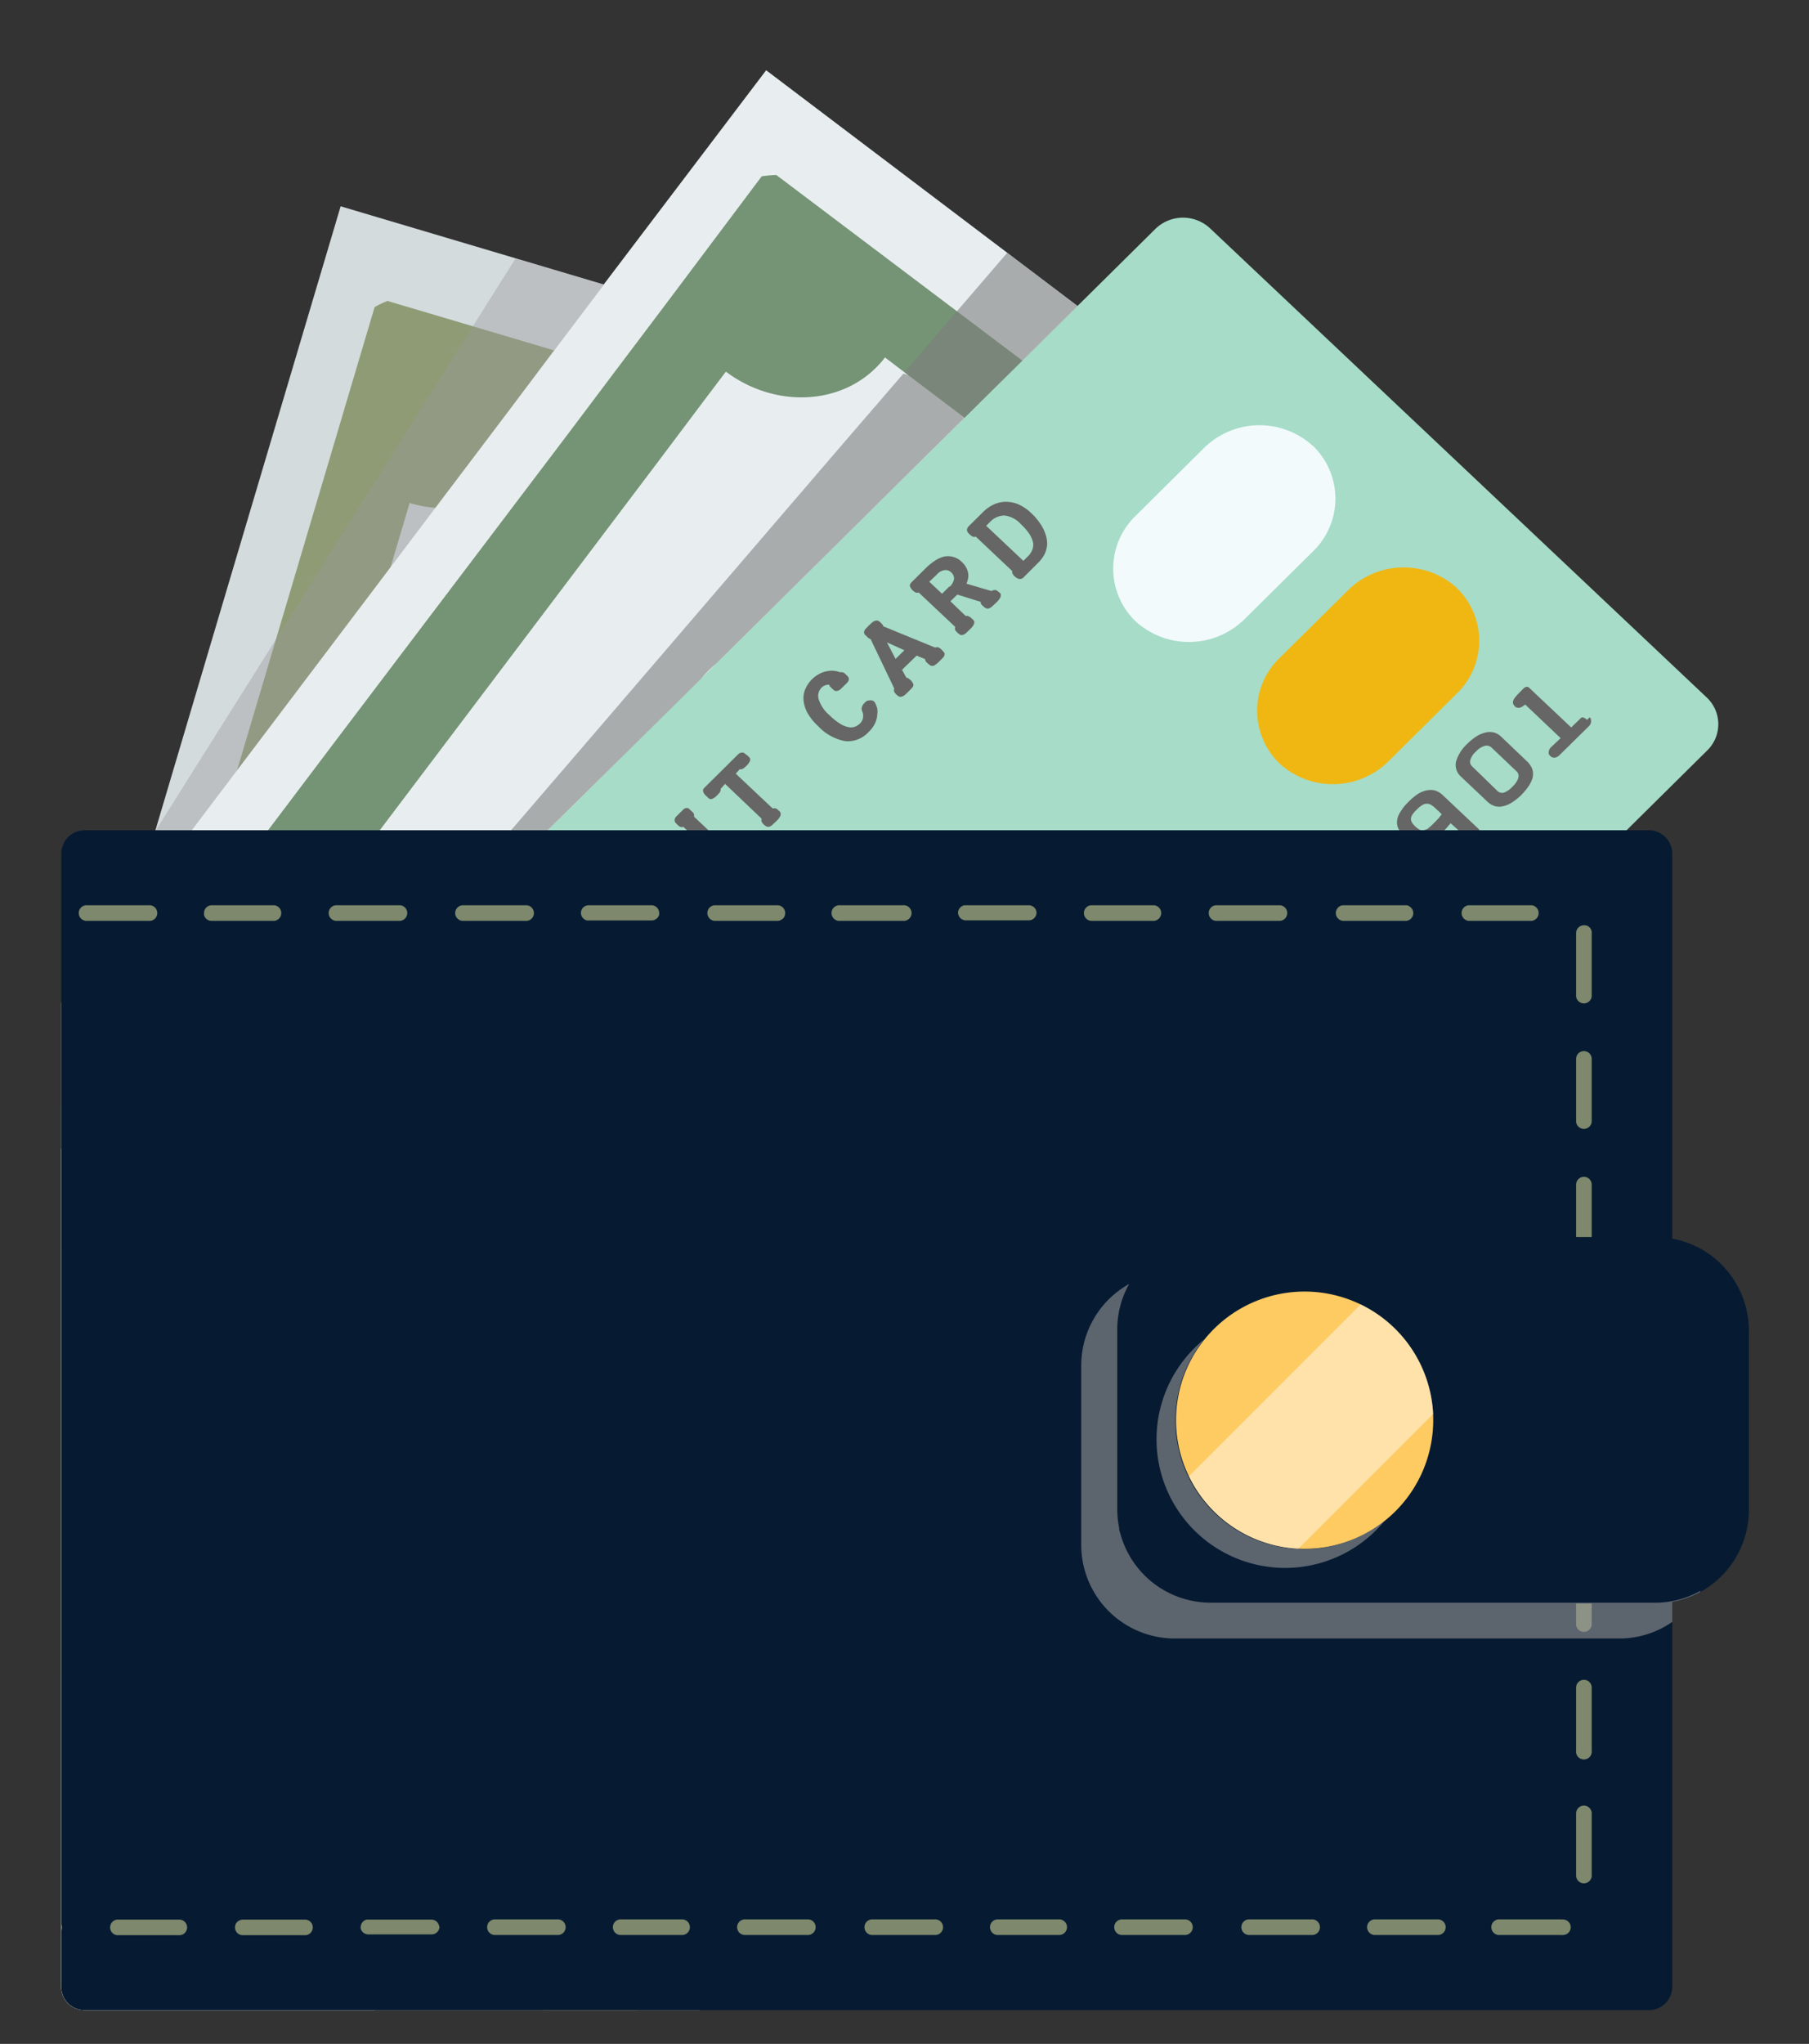 <svg xmlns="http://www.w3.org/2000/svg" viewBox="0 0 247 279"><rect x="0" y="0" width="247" height="279" fill="#333333" stroke="none"/><defs><style>.cls-1{isolation:isolate;}.cls-2{fill:#d3dbdd;}.cls-3{fill:#608c74;}.cls-4{fill:#8f9b75;}.cls-5{fill:#e8eef0;}.cls-6{fill:#759375;}.cls-7{fill:#a6dcc8;}.cls-8{opacity:0.47;}.cls-9{fill:#209bbb;}.cls-10{fill:#666;}.cls-11{fill:#f2fafc;}.cls-12{fill:#f0b713;}.cls-13,.cls-18{fill:#999;}.cls-13{opacity:0.4;}.cls-13,.cls-14,.cls-18{mix-blend-mode:multiply;}.cls-14{fill:#7d7d7d;}.cls-14,.cls-18{opacity:0.58;}.cls-15{fill:#061b32;}.cls-16{opacity:0.48;}.cls-17{fill:#ffffab;}.cls-19{fill:#feca62;}.cls-20{fill:#fff;opacity:0.46;}</style></defs><title>wallet-icon</title><g class="cls-1"><g id="Layer_1" data-name="Layer 1"><path class="cls-2" d="M158.75,61.51l-.55,1.82L156.53,69l-1.65,5.57-2.08,7-9.43,31.78-2.47,8.34-.1.33-.48,1.57-.5,1.69-.12.44-6.76,22.77-1.09,3.65L131,155l-.55,1.87h0l-4.38,14.72-1.8,6.06-.25.86-.57,1.91-.58,2-1.1,3.67-1.87,6.31-1.17,3.95-4.19,14.13-19,63.91h-84a3.19,3.19,0,0,1-3.19-3.19V156.86l.6-2,2.42-8.19,6.23-21,.5-1.68.13-.45,3-10.24,8.78-29.6,16.5-55.54L82.48,38.85,91,41.39,119.85,50,124,51.2l10.45,3.1,19.4,5.76Z"/><path class="cls-3" d="M37.45,264.51a15.28,15.28,0,1,1,19.28-10.22A15.41,15.41,0,0,1,37.45,264.51Z"/><path class="cls-3" d="M77.72,128.86A15.28,15.28,0,1,1,97,118.65,15.41,15.41,0,0,1,77.72,128.86Z"/><path class="cls-4" d="M146.45,68.84l-20.53-6.09-29.31-8.7L84.19,50.37l-8.5-2.53L52.91,41.08a13,13,0,0,0-1.76.84L32.37,105.15l-2.43,8.18-4.3,14.49-9.83,33.12L8.37,186v42.62l1.33-4.48,6.83-23,20.13-67.77,6-20,3.88-13.09,6.74-22.69,2.65-8.93a17.44,17.44,0,0,0,3.59.67c7.3.62,14.08-3.45,16.06-10.1l1.63.48,12.42,3.69,27.48,8.16h0l.54.16a14.38,14.38,0,0,0,3.79,14.1,17.17,17.17,0,0,0,6.94,4.34l.6.19-6.84,23-1.44,4.88-1.09,3.67-.51,1.69-.63,2.13-4.59,15.44-1,3.53-7,23.65-1.26,4.23-1.1,3.68-5.5,18.55L96,201.33,89.25,224l-15,50.39H86.91l3-10.23.63-2.13,17.2-57.93.92-3.13h0l1.32-4.44,2.19-7.41.07-.2.82-2.73v0l1.2-4.06,1.1-3.69,1.34-4.54,7.48-25.2,1.08-3.61,1.24-4.21,4.58-15.43.54-1.81.15-.5,1.05-3.57,1.84-6.19,12.73-42.88A10.58,10.58,0,0,0,146.45,68.84Z"/><path class="cls-3" d="M94.77,178.76a30.53,30.53,0,0,0-.67-4.6c0-.22-.1-.43-.15-.64a27.15,27.15,0,0,0-.81-2.8h0a33.35,33.35,0,0,0-2.48-5.6h0a32.54,32.54,0,0,0-9.82-10.78,27.29,27.29,0,0,0-2.58-1.62,31.9,31.9,0,0,0-6.77-2.87,33.16,33.16,0,0,0-4-.92l-.6-.09a29.78,29.78,0,0,0-4.08-.33.74.74,0,0,0-.21,0,31.24,31.24,0,0,0-9,1.15,23.84,23.84,0,0,0-2.64.84,30.76,30.76,0,0,0-4.19,1.87,32.42,32.42,0,0,0-13.17,13,32.65,32.65,0,1,0,59.82,25.26.5.5,0,0,0,0-.13,31.46,31.46,0,0,0,1.31-7.64A28.76,28.76,0,0,0,94.77,178.76ZM71.59,195.23a11.67,11.67,0,0,1-5.52.09l1-4.38.62-2.61a7.16,7.16,0,0,0,5.19-.9,4.52,4.52,0,0,0,1.86-2.7,5.06,5.06,0,0,0-.6-4.3A3.65,3.65,0,0,0,72,179c-1.5-.44-3.21,0-5.22,1.4-1.41,1.14-3.54,2.84-6.43,5.1a24.37,24.37,0,0,1-5.77,3.59,2.55,2.55,0,0,1-.35.14,8.86,8.86,0,0,1-5.48.13,8.35,8.35,0,0,1-6.08-6.57,9.83,9.83,0,0,1-.2-1.34,12.06,12.06,0,0,1,.12-3.15l-3.68-1.1L40.48,172l3.65,1a14.19,14.19,0,0,1,2.28-3.67,9.1,9.1,0,0,1,3.82-2.64,8.55,8.55,0,0,1,4.59-.38l-1.13,7.2a5.69,5.69,0,0,0-3.91.68,4.44,4.44,0,0,0-1.69,2.63,3.76,3.76,0,0,0,.38,3.39,4.28,4.28,0,0,0,2.38,1.62c1.65.49,3.56,0,5.8-1.35A24.6,24.6,0,0,0,59.86,178c1.57-1.4,2.63-2.3,3.17-2.7a21.73,21.73,0,0,1,2.42-1.62,14.55,14.55,0,0,1,2.76-1.35,16.63,16.63,0,0,1,2-.63,8.79,8.79,0,0,1,3-.18,3.45,3.45,0,0,1,.67.15,9,9,0,0,1,2.61,1.13,8.83,8.83,0,0,1,3,3.33,8.36,8.36,0,0,1,.77,2.05h0a12.53,12.53,0,0,1,.28,3.66c0,.59-.14,1.24-.25,1.94l3.64,1-.18.6-1.37,4.67-3.77-1.13a12,12,0,0,1-2.52,3.6A10.21,10.21,0,0,1,71.59,195.23Z"/><path class="cls-5" d="M198,80.19l-19.79,26.17-5.27,7-13.63,18-2.29,3-14.58,19.28-2.28,3-15.84,20.95-.64.85-2.33,3.08L119.48,184l-.45.61-3,3.92,0,0-.09.11-1.23,1.62L110,196.52l-4.28,5.66L89.25,224,59.93,262.8l-1,1.36h0l-7.73,10.23H11.56a3.19,3.19,0,0,1-3.19-3.19V136.89l1.88-2.49.05-.05,6.54-8.65L18.12,124l.33-.45L24.92,115l1.27-1.68,6.18-8.18,20.86-27.6,6.24-8.26L69.65,55.82l6-8,6.79-9L104.61,9.59l42.52,32.18,22.05,16.66,13.17,10L195,78Z"/><path class="cls-3" d="M98.43,114.8A15.28,15.28,0,1,1,120.06,112,15.41,15.41,0,0,1,98.43,114.8Z"/><path class="cls-6" d="M183.86,82.73l-1.15-.86L177,77.54,160.47,65l-2.27-1.71-4.33-3.27-14.3-10.81L106,23.89a15.18,15.18,0,0,0-2,.18L91,41.39l-6.79,9-7,9.3L46.49,100.24,36.6,113.33l-7.74,10.24-1,1.32-2.22,2.93L11.39,146.67l-3,4v20.11l7.44-9.84,20.85-27.58,15.15-20,37.77-50,7-9.31,2.51-3.32c6.67,5,15.62,4.59,20.73-.78a11.19,11.19,0,0,0,1-1.16L124,51.2l7.7,5.82,21.36,16.13,1.8,1.38,1,.73a13.49,13.49,0,0,0-2.68,7.08,16.49,16.49,0,0,0,6.75,14.35l-12.58,16.64L141,121.71l-.22.29-1.2,1.57-1,1.29-.64.84-11.44,15.13-2.73,3.62-2.35,3.1-15.69,20.77-2.64,3.49-2.3,3-6,8-4,5.28-18.14,24L52.47,238.84,34.94,262l-.81,1.06-.81,1.07-4.63,6.13c-6.5-4.91-15.16-4.64-20.32.37v.54a3.19,3.19,0,0,0,3.19,3.19H40.74L49,263.52l.29-.39.82-1.07,7-9.26h0L96,201.33l3.7-4.89,11.94-15.81,2.3-3,2.83-3.75L131,155l1.81-2.39.76-1v0l1.53-2L150,129.83l1.16-1.53,1.13-1.5.83-1.1,1.62-2.13,7.73-10.24,9.73-12.86v0l12-15.85A13.74,13.74,0,0,0,183.86,82.73Z"/><path class="cls-3" d="M71.48,149.83a33.16,33.16,0,0,0-4-.92l-.6-.09c-.58.82-1.14,1.66-1.68,2.51l0,0s0,0,0,0l-.49.79c-.17.28-.34.54-.49.81s-.32.53-.47.81-.3.55-.45.82l-.22.4.14-.05.44-.16.85-.33c1.93-.74,3.23-1.21,3.88-1.39h0a20.33,20.33,0,0,1,5.88-1c.79,0,1.47,0,2.1.11a10.56,10.56,0,0,1,1.88.46A31.9,31.9,0,0,0,71.48,149.83Zm-18.55,2.48c0,.11,0,.22.08.34A4.19,4.19,0,0,0,54.66,155a4.72,4.72,0,0,0,2.07.88Zm18.55-2.48a33.16,33.16,0,0,0-4-.92l-.6-.09c-.58.82-1.14,1.66-1.68,2.51l0,0s0,0,0,0l-.49.79c-.17.28-.34.54-.49.81s-.32.53-.47.81-.3.55-.45.82l-.22.4.14-.05.44-.16.85-.33c1.93-.74,3.23-1.21,3.88-1.39h0a20.33,20.33,0,0,1,5.88-1c.79,0,1.47,0,2.1.11a10.56,10.56,0,0,1,1.88.46A31.9,31.9,0,0,0,71.48,149.83Zm-18.55,2.48c0,.11,0,.22.08.34A4.19,4.19,0,0,0,54.66,155a4.72,4.72,0,0,0,2.07.88Zm18.55-2.48a33.16,33.16,0,0,0-4-.92l-.6-.09c-.58.82-1.14,1.66-1.68,2.51l0,0s0,0,0,0l-.49.79c-.17.28-.34.54-.49.81s-.32.53-.47.81-.3.55-.45.82l-.22.4.14-.05.44-.16.85-.33c1.93-.74,3.23-1.21,3.88-1.39h0a20.33,20.33,0,0,1,5.88-1c.79,0,1.47,0,2.1.11a10.56,10.56,0,0,1,1.88.46A31.9,31.9,0,0,0,71.48,149.83Zm-18.55,2.48c0,.11,0,.22.08.34A4.19,4.19,0,0,0,54.66,155a4.72,4.72,0,0,0,2.07.88Zm40.64-10.77A32.12,32.12,0,0,0,91,137.89a32.91,32.91,0,0,0-5.52-5.41,2.17,2.17,0,0,0-.3-.23,3.25,3.25,0,0,0-.42-.31.12.12,0,0,0,0-.05,32.62,32.62,0,0,0-3.38-2.15,5.21,5.21,0,0,0-.52-.28,0,0,0,0,0,0,0,32,32,0,0,0-4.07-1.82,32.65,32.65,0,0,0-3.85-1.14h0a32.35,32.35,0,0,0-9.18-.79c-.54,0-1,.07-1.58.13h0a32.68,32.68,0,0,0-19.65,55.64,32.88,32.88,0,0,0,12.11,7.64,32.78,32.78,0,0,0,29.2-3.71c.8-.55,1.58-1.12,2.34-1.74A32.86,32.86,0,0,0,91.59,178a32.1,32.1,0,0,0,2.51-3.85c.43-.76.81-1.52,1.16-2.3.17-.36.33-.72.48-1.09.33-.81.63-1.62.89-2.44A32.7,32.7,0,0,0,93.57,141.54ZM81.35,173.76l-3.14-2.37a11.06,11.06,0,0,1-1.68,1.38,9.61,9.61,0,0,1-1.16.72c-.26.15-.52.26-.78.38a10.12,10.12,0,0,1-5.2.93,11,11,0,0,1-3.94-1.15,14.39,14.39,0,0,1-1.26-.71l4-6a6,6,0,0,0,.56.29,6.73,6.73,0,0,0,4.61.7,4.6,4.6,0,0,0,2.69-1.88,5,5,0,0,0,1-4h0a1.85,1.85,0,0,0,0-.23,3.75,3.75,0,0,0-1.52-2.06,5.37,5.37,0,0,0-4.13-.77c-.4.06-.81.13-1.25.24-1.64.54-4.07,1.34-7.32,2.37l-.5.16a23.58,23.58,0,0,1-7,1.34,8.85,8.85,0,0,1-5.17-1.81A8.32,8.32,0,0,1,46.7,153c0-.22.07-.45.11-.67a12.1,12.1,0,0,1,1.39-3.57l-3.07-2.32,1.15-1.53,2.14-2.83,3,2.28a14.27,14.27,0,0,1,3.43-2.64,9.06,9.06,0,0,1,4.5-1.13,8.29,8.29,0,0,1,3.14.62,7,7,0,0,1,1.29.63l-1,1.87-2.52,4.48a5.6,5.6,0,0,0-3.9-.72,4.27,4.27,0,0,0-2.52,1.86,1.32,1.32,0,0,0-.19.29,3.68,3.68,0,0,0-.71,2.66h0c0,.11,0,.22.08.34A4.19,4.19,0,0,0,54.66,155a4.72,4.72,0,0,0,2.07.88,6.18,6.18,0,0,0,1.59.13,2.72,2.72,0,0,0,.49,0,12.68,12.68,0,0,0,1.75-.22,19.13,19.13,0,0,0,2.48-.73l.14-.05.44-.16.85-.33c1.93-.74,3.23-1.21,3.88-1.39h0a20.33,20.33,0,0,1,5.88-1c.79,0,1.47,0,2.1.11a10.56,10.56,0,0,1,1.88.46,5.4,5.4,0,0,1,1.61.81,6.83,6.83,0,0,1,1,.81,8.54,8.54,0,0,1,2.71,5.36,7.4,7.4,0,0,1,.06,1.63,11.63,11.63,0,0,1-.94,3.77c0,.11-.09.21-.13.32-.25.53-.57,1.11-.92,1.72l3,2.26ZM52.93,152.31c0,.11,0,.22.08.34A4.19,4.19,0,0,0,54.66,155a4.72,4.72,0,0,0,2.07.88Zm18.55-2.48a33.16,33.16,0,0,0-4-.92l-.6-.09c-.58.82-1.14,1.66-1.68,2.51l0,0s0,0,0,0l-.49.79c-.17.28-.34.54-.49.81s-.32.53-.47.81-.3.55-.45.82l-.22.4.14-.05.44-.16.85-.33c1.93-.74,3.23-1.21,3.88-1.39h0a20.33,20.33,0,0,1,5.88-1c.79,0,1.47,0,2.1.11a10.56,10.56,0,0,1,1.88.46A31.9,31.9,0,0,0,71.48,149.83Zm-18.55,2.48c0,.11,0,.22.08.34A4.19,4.19,0,0,0,54.66,155a4.72,4.72,0,0,0,2.07.88Zm18.55-2.48a33.16,33.16,0,0,0-4-.92l-.6-.09c-.58.82-1.14,1.66-1.68,2.51l0,0s0,0,0,0l-.49.79c-.17.28-.34.54-.49.81s-.32.53-.47.81-.3.55-.45.82l-.22.4.14-.05.44-.16.85-.33c1.93-.74,3.23-1.21,3.88-1.39h0a20.33,20.33,0,0,1,5.88-1c.79,0,1.47,0,2.1.11a10.56,10.56,0,0,1,1.88.46A31.9,31.9,0,0,0,71.48,149.83Zm-18.55,2.48c0,.11,0,.22.08.34A4.19,4.19,0,0,0,54.66,155a4.72,4.72,0,0,0,2.07.88Zm18.55-2.48a33.16,33.16,0,0,0-4-.92l-.6-.09c-.58.82-1.14,1.66-1.68,2.51l0,0s0,0,0,0l-.49.79c-.17.28-.34.54-.49.81s-.32.53-.47.81-.3.55-.45.82l-.22.4.14-.05.44-.16.85-.33c1.93-.74,3.23-1.21,3.88-1.39h0a20.33,20.33,0,0,1,5.88-1c.79,0,1.47,0,2.1.11a10.56,10.56,0,0,1,1.88.46A31.9,31.9,0,0,0,71.48,149.83Zm-18.55,2.48c0,.11,0,.22.08.34A4.19,4.19,0,0,0,54.66,155a4.72,4.72,0,0,0,2.07.88Zm18.55-2.48a33.16,33.16,0,0,0-4-.92l-.6-.09c-.58.82-1.14,1.66-1.68,2.51l0,0s0,0,0,0l-.49.79c-.17.28-.34.54-.49.81s-.32.53-.47.81-.3.55-.45.82l-.22.4.14-.05.44-.16.85-.33c1.93-.74,3.23-1.21,3.88-1.39h0a20.33,20.33,0,0,1,5.88-1c.79,0,1.47,0,2.1.11a10.56,10.56,0,0,1,1.88.46A31.9,31.9,0,0,0,71.48,149.83Z"/><path class="cls-7" d="M165.17,31.12l67.91,64.13a5,5,0,0,1,0,7.21l-110,108.84a5.4,5.4,0,0,1-7.47.17l-67.9-64.13a5,5,0,0,1,0-7.2l110-108.85A5.41,5.41,0,0,1,165.17,31.12Z"/><g class="cls-8"><path class="cls-9" d="M167.48,138.84l-.08-.08c-.73-.8-1.49-1.59-2.28-2.34a61.56,61.56,0,0,0-5.86-5,60.24,60.24,0,0,0-6.94-4.57c-.48-.28-1-.55-1.44-.8-.19-.11-.38-.2-.57-.3-.77-.4-1.54-.8-2.32-1.16a63.56,63.56,0,0,0-7-2.83l-.12,0a63.81,63.81,0,0,0-8-2.15,64.9,64.9,0,0,0-12.21-1.31,67.41,67.41,0,0,0-15.76,1.58l-1.72.4a68.23,68.23,0,0,0-8.06,2.48l-.24.09q-2.47.94-4.88,2.09l-.07,0c-.55.26-1.11.53-1.65.81q-2.39,1.22-4.65,2.61c-.33.19-.65.39-1,.6l-.93.6-.36.23-1.14.78q-1.78,1.24-3.5,2.61h0a64.19,64.19,0,0,0-5,4.36,67.8,67.8,0,0,0-6.07,6.72c-.43.56-.87,1.14-1.28,1.71-.63.83-1.22,1.7-1.79,2.56s-1.18,1.83-1.74,2.76c-.14.25-.28.49-.41.74q-1.17,2-2.14,4c-.15.32-.3.63-.44.95l.54.51h0l2.34,2.2c.39-.89.8-1.78,1.25-2.64.31-.68.66-1.34,1-2l.22-.4c.15-.27.28-.55.45-.82s.32-.54.47-.81.32-.53.49-.81l.49-.79s0,0,0,0l0,0c.54-.85,1.1-1.69,1.68-2.51l.67-.93c.36-.48.72-1,1.09-1.44.1-.11.18-.23.28-.35l.75-.93c.24-.31.5-.61.76-.92.47-.55,1-1.1,1.46-1.63s1-1.13,1.6-1.67c.29-.31.6-.63.91-.92.49-.49,1-1,1.5-1.43s1.26-1.13,1.92-1.66a1.57,1.57,0,0,1,.24-.21c.54-.44,1.07-.88,1.61-1.29,1-.78,2-1.52,3.07-2.24.64-.45,1.31-.89,2-1.31,1.1-.7,2.23-1.37,3.38-2a61,61,0,0,1,6.26-3,.18.18,0,0,0,.12,0c.6-.26,1.22-.49,1.85-.73.38-.15.77-.3,1.17-.44.25-.1.52-.19.78-.28,1.29-.43,2.62-.84,3.93-1.2,0,0,0,0,0,0,.6-.17,1.18-.32,1.76-.46.28-.07.56-.14.85-.19s.75-.18,1.13-.25a63.72,63.72,0,0,1,13.56-1.44,62.67,62.67,0,0,1,12.25,1.21c.73.15,1.46.3,2.18.48,1.57.36,3.11.8,4.63,1.29.4.13.8.25,1.19.4s.7.23,1,.37a59.76,59.76,0,0,1,6.45,2.75c.56.27,1.11.56,1.67.86l1.05.59.56.32a57.1,57.1,0,0,1,6.38,4.26,59.34,59.34,0,0,1,5.45,4.69c.38.38.78.77,1.14,1.16a57.11,57.11,0,0,1,12.22,18.88l2.94-2.92A60.87,60.87,0,0,0,167.48,138.84Z"/><path class="cls-9" d="M106.6,125.58c-.16-.67-.33-1.34-.53-2l-.06-.25c-.18-.63-.38-1.28-.59-1.93l-.52-1.6v0l-1.72.42a68.23,68.23,0,0,0-8.06,2.48l-.24.09q-2.47.94-4.88,2.09l-.07,0c-.55.26-1.11.53-1.65.81q-2.39,1.22-4.65,2.61c-.33.19-.65.39-1,.6l-.93.6-.36.23-1.14.78q-1.78,1.24-3.5,2.61h0a64.19,64.19,0,0,0-5,4.36,67.8,67.8,0,0,0-6.07,6.72c-.43.56-.87,1.14-1.28,1.71-.63.83-1.22,1.7-1.79,2.56s-1.18,1.83-1.74,2.76c-.14.25-.28.49-.41.74q-1.17,2-2.14,4c-.15.32-.3.63-.44.95l.54.51h0l2.34,2.2c.39-.89.8-1.78,1.25-2.64.31-.68.66-1.34,1-2l.22-.4c.15-.27.28-.55.45-.82s.32-.54.47-.81.32-.53.49-.81l.49-.79v0l0,0,0,0c.54-.85,1.1-1.69,1.68-2.51l.67-.93c.36-.48.72-1,1.09-1.44.1-.11.18-.23.28-.35l.75-.93.77-.9c.47-.55,1-1.1,1.46-1.64s1.09-1.16,1.65-1.71c.29-.3.59-.59.88-.86.5-.5,1-1,1.51-1.43s1.28-1.14,1.94-1.67,1.24-1,1.86-1.5c1-.77,2-1.5,3-2.2.66-.46,1.34-.9,2-1.32,1-.68,2.13-1.32,3.22-1.93l.06,0a1.1,1.1,0,0,1,.26-.14s.06-.05.08-.05l.48-.27c.7-.37,1.4-.72,2.1-1.06,0,0,0,0,.06,0,1.08-.55,2.21-1.07,3.33-1.55a.18.18,0,0,0,.12,0c.6-.26,1.22-.49,1.85-.73.38-.15.77-.3,1.17-.44.25-.1.52-.19.78-.28,1.29-.43,2.62-.84,3.93-1.2,0,0,0,0,0,0,.14.49.28,1,.4,1.48a57,57,0,0,1,1.78,13.36c0,1.22,0,2.46-.08,3.68A59.14,59.14,0,0,1,97,168.54c-.29.55-.6,1.08-.92,1.63-.13.2-.24.4-.37.6s-.42.67-.63,1c-.37.59-.75,1.17-1.16,1.75a59.76,59.76,0,0,1-8.26,9.72l.45.42,2.3,2.17a64.08,64.08,0,0,0,6.33-7.07,62.41,62.41,0,0,0,3.65-5.21c.34-.54.67-1.07,1-1.62s.64-1.07.94-1.61a63.35,63.35,0,0,0,7.81-26.82c.09-1.24.12-2.48.1-3.73A59.18,59.18,0,0,0,106.6,125.58Z"/><path class="cls-9" d="M159.42,166.74c-1.14.63-2.26,1.31-3.36,2a67.06,67.06,0,0,0-20.46,20.51c-.33.53-.66,1.06-1,1.6s-.64,1.08-.94,1.64A62.7,62.7,0,0,0,128,206.41l0,0,6-5.91a59.49,59.49,0,0,1,3-6.19c.3-.56.62-1.1.94-1.64s.65-1.07,1-1.59a62.86,62.86,0,0,1,16.44-17.34c1.12-.81,2.27-1.58,3.44-2.31s2.19-1.32,3.31-1.95l.54-.28c1.88-1,3.8-1.9,5.77-2.72l6.05-6A67.59,67.59,0,0,0,159.42,166.74Z"/><polygon class="cls-9" points="151.58 128.51 150.59 130.15 138.14 151.21 136.23 154.45 120.44 181.12 118.54 184.34 107.18 203.53 104.38 200.89 115.23 182.57 117.15 179.33 132.94 152.66 134.86 149.43 147.3 128.39 148.28 126.73 151.58 128.51"/><polygon class="cls-9" points="138.9 191.03 141.91 192.64 139.11 195.41 136.98 194.26 133.68 192.49 118.54 184.34 115.23 182.57 98.43 173.55 95.11 171.78 63.32 154.68 63.26 154.65 61.55 153.74 63.49 150.51 65.15 151.41 65.16 151.42 65.24 151.44 97.03 168.53 100.35 170.32 117.15 179.33 120.44 181.12 135.6 189.25 138.9 191.03"/><path class="cls-9" d="M162.1,169.43a.65.65,0,0,0-.12-.11c-.82-.88-1.7-1.74-2.56-2.58a100.73,100.73,0,0,0-17-13.05c-1.39-.85-2.8-1.68-4.25-2.48-.52-.33-1.08-.62-1.64-.92s-.93-.5-1.39-.73l-.26-.13c-.64-.33-1.27-.65-1.91-1-2.52-1.25-5.08-2.4-7.63-3.43l-1.49-.59a103.11,103.11,0,0,0-10-3.31q-2.81-.78-5.58-1.37c-1.28-.27-2.55-.53-3.81-.71A76.27,76.27,0,0,0,91,137.89a52.28,52.28,0,0,0-13.56,1.73c-.9.25-1.78.52-2.62.82-.44.15-.86.31-1.29.48l-.06,0a28.63,28.63,0,0,0-7.06,4c-.18.14-.36.28-.53.43q-.56.47-1.08,1a23.17,23.17,0,0,0-4,4.92c-.14.25-.28.49-.41.74a20.78,20.78,0,0,0-1.65,4c-.15.49-.28,1-.39,1.48h0l2.34,2.2,1,.93A18,18,0,0,1,63.18,155l.14-.32.39-.85c.15-.28.32-.54.47-.81s.32-.53.49-.81l.57-.78a18.38,18.38,0,0,1,2.26-2.52c.29-.25.58-.51.88-.75a.62.62,0,0,1,.18-.14,22.77,22.77,0,0,1,3.6-2.4c5.61-3.05,13-4.38,21.41-4.08a73.25,73.25,0,0,1,10.8,1.2c1.25.22,2.51.47,3.79.76,1.53.35,3.08.74,4.64,1.17,2.86.82,5.77,1.77,8.67,2.88.92.35,1.85.71,2.76,1.1q3.83,1.56,7.62,3.47l1,.49.13.06c.54.27,1.1.55,1.65.86s1.13.6,1.64.92c1.33.73,2.61,1.49,3.88,2.26a98.56,98.56,0,0,1,15.95,12c.81.71,1.57,1.45,2.3,2.2.15.14.29.29.43.44.77.78,1.52,1.56,2.23,2.35l2.64-2.61C163.16,170.56,162.64,170,162.1,169.43Z"/></g><path class="cls-10" d="M122.89,191.58a.73.73,0,0,0-.2-.33l-.35.35-.1-.08a.66.66,0,0,0-.21-.15,1,1,0,0,0-.27-.1.26.26,0,0,0-.25.06l-1.34,1.32-.27-.25L116,188.68h0l-1.52-1.44a.45.45,0,0,0-.35-.14.74.74,0,0,0-.45.24l-.33.32-.59.62a3.56,3.56,0,0,0-.4.54.69.69,0,0,0,0,.1l-.07.2a.6.6,0,0,0,0,.19.86.86,0,0,0,.27.46.59.59,0,0,0,.32.17.83.83,0,0,0,.35,0,1,1,0,0,0,.36-.16,2.51,2.51,0,0,0,.37-.27l.85.81.18.17,3.81,3.62-1.31,1.29a.79.79,0,0,0-.19.25.54.54,0,0,0-.1.31.74.74,0,0,0,0,.33.78.78,0,0,0,.21.31.73.73,0,0,0,.33.2.57.57,0,0,0,.34,0,.76.76,0,0,0,.32-.11,1.64,1.64,0,0,0,.25-.19l.13-.13,3.94-3.9a1.31,1.31,0,0,0,.15-.23.8.8,0,0,0,.09-.3A.57.57,0,0,0,122.89,191.58Z"/><path class="cls-10" d="M130.46,184.1a.77.77,0,0,0-.22-.32.76.76,0,0,0-.35-.17.87.87,0,0,0-.36,0,.94.94,0,0,0-.33.14,1.14,1.14,0,0,0-.3.23l-1.09,1.08-2.45,2.42-.66-.63a2.45,2.45,0,0,1-.59-.72.79.79,0,0,1,0-.62,2.14,2.14,0,0,1,.47-.72c.23-.27.54-.58.93-1l0,0a8.33,8.33,0,0,0,1-1.18,2.25,2.25,0,0,0,.35-1.08,1.84,1.84,0,0,0-.27-1,4.49,4.49,0,0,0-.91-1.09l0,0a4,4,0,0,0-1.12-.75,2.39,2.39,0,0,0-.46-.12,1.28,1.28,0,0,0-.39,0,1,1,0,0,0-.29,0,3.19,3.19,0,0,0-1.26.55,6.67,6.67,0,0,0-.78.59h0c-.22.18-.44.39-.68.63s-.39.39-.57.6a4.83,4.83,0,0,0-.37.42,5.78,5.78,0,0,0-.69.95,2.3,2.3,0,0,0-.29.83.68.68,0,0,0,.19.62l0,0a.89.89,0,0,0,.58.25h0a.86.86,0,0,0,.59-.24l.06,0a1.38,1.38,0,0,0,.3-.44,2.08,2.08,0,0,1,.23-.48,2.64,2.64,0,0,1,.39-.61,6.26,6.26,0,0,1,.44-.49l.21-.22a7.09,7.09,0,0,1,.83-.71,1.81,1.81,0,0,1,.64-.32,1,1,0,0,1,.25,0,.64.64,0,0,1,.28.06,2.69,2.69,0,0,1,.54.38l0,0a2,2,0,0,1,.38.45.81.81,0,0,1,.12.44,1.29,1.29,0,0,1-.16.45,3.42,3.42,0,0,1-.43.51L124,183l-.78.8a5.61,5.61,0,0,0-.84,1.07,2.52,2.52,0,0,0-.37,1,1.4,1.4,0,0,0,0,.29,1.77,1.77,0,0,0,.21.75A3.85,3.85,0,0,0,123,188l1.47,1.38a.87.87,0,0,0,.63.28,1.31,1.31,0,0,0,.78-.47l.6-.6,2.79-2.75.77-.77a1.11,1.11,0,0,0,.25-.32,1,1,0,0,0,.14-.34A.69.69,0,0,0,130.46,184.1Z"/><path class="cls-10" d="M137.34,175.84a4.91,4.91,0,0,0-.93-1.14c-.26-.24-.48-.43-.68-.59l-.55-.33a1.44,1.44,0,0,0-.42-.12,1,1,0,0,0-.34,0,1.93,1.93,0,0,0-.06-.41,1.58,1.58,0,0,0-.18-.43,5.18,5.18,0,0,0-.35-.49,6.78,6.78,0,0,0-.54-.58,4.61,4.61,0,0,0-1.18-.82,1.78,1.78,0,0,0-1.11-.09,3,3,0,0,0-1.2.58,11.79,11.79,0,0,0-1.44,1.24,9.91,9.91,0,0,0-1,1.17,3.79,3.79,0,0,0-.55.93,1.59,1.59,0,0,0-.11.75,1.19,1.19,0,0,0,.28.59h0a.78.78,0,0,0,.56.19,1,1,0,0,0,.62-.29l0-.05a1.84,1.84,0,0,0,.3-.44,1.8,1.8,0,0,0,.06-.22,1,1,0,0,1,.09-.26,1.78,1.78,0,0,1,.36-.62c.18-.23.37-.44.57-.65l.07-.06a6.31,6.31,0,0,1,.78-.67,1.24,1.24,0,0,1,.57-.23.73.73,0,0,1,.51.12,5.05,5.05,0,0,1,.51.42,2.66,2.66,0,0,1,.38.44.69.69,0,0,1,.13.37.56.56,0,0,1-.08.33,2.18,2.18,0,0,1-.26.33l-1.45,1.42a1.3,1.3,0,0,0-.34.6.67.67,0,0,0,.25.65.75.75,0,0,0,.34.21.91.91,0,0,0,.33,0,.9.9,0,0,0,.31-.13,1.94,1.94,0,0,0,.27-.23l1.55-1.5a.77.77,0,0,1,.67-.29,2,2,0,0,1,.84.55,2.15,2.15,0,0,1,.43.52.88.88,0,0,1,.11.53,1.64,1.64,0,0,1-.24.61,5.26,5.26,0,0,1-.64.76l-.1.1a7,7,0,0,1-.64.57,2.1,2.1,0,0,1-.41.32.83.83,0,0,1-.31.16l-.26.08-.16,0-.15,0-.22.09-.25.23,0,0a.9.9,0,0,0-.27.57.72.72,0,0,0,.24.62l0,0a1.09,1.09,0,0,0,.56.27,1.64,1.64,0,0,0,.61-.06,5.21,5.21,0,0,0,.64-.3,6.85,6.85,0,0,0,.61-.45c.21-.16.4-.32.59-.49l.48-.48.09-.09A10.18,10.18,0,0,0,137,178.2a2.91,2.91,0,0,0,.56-1.25A1.7,1.7,0,0,0,137.34,175.84Z"/><path class="cls-10" d="M145.35,169.36a1.25,1.25,0,0,0-.15-.24l-2.45-2.3.24-.24a1.16,1.16,0,0,0,.32-.62.69.69,0,0,0-.26-.65.71.71,0,0,0-.65-.2,1.26,1.26,0,0,0-.62.37l0,0-.16.19L139,163.28a.82.82,0,0,0-.61-.21,1.14,1.14,0,0,0-.72.37,1,1,0,0,0-.35.67.78.78,0,0,0,.26.59l2.56,2.42-1.8,1.78-2.53-2.39a.82.82,0,0,0-.65-.26,1.16,1.16,0,0,0-.72.38,1.19,1.19,0,0,0-.27.39,1.12,1.12,0,0,0,0,.36,1.07,1.07,0,0,0,.08.32,1.16,1.16,0,0,0,.2.24l3.32,3.13a.6.6,0,0,0,.37.2c.11,0,.24-.08.42-.26l2.79-2.76,2.45,2.31a.76.76,0,0,0,.25.15.8.8,0,0,0,.32,0,1.09,1.09,0,0,0,.37-.07,1.43,1.43,0,0,0,.38-.26,1.37,1.37,0,0,0,.27-.39,1,1,0,0,0,.07-.36A1.31,1.31,0,0,0,145.35,169.36Z"/><path class="cls-10" d="M158.22,155.17a4.28,4.28,0,0,0-.91-1.13,5.83,5.83,0,0,0-1.13-.87,1.88,1.88,0,0,0-1-.26,2.08,2.08,0,0,0-1,.33,6.22,6.22,0,0,0-1.12.91L151.19,156l-1.84-1.73,2.84-2.81.31-.32a1,1,0,0,0,.19-.32.56.56,0,0,0,0-.34,1.23,1.23,0,0,0-.25-.38l0,0a.56.56,0,0,0-.39-.19.74.74,0,0,0-.39,0,1.19,1.19,0,0,0-.35.19,1.72,1.72,0,0,0-.28.23l-.31.3-.57.57c-.23.22-.47.46-.73.73l-.75.75-.65.65c-.21.19-.34.33-.44.43a1.25,1.25,0,0,0-.47.76.81.81,0,0,0,.3.6l2.71,2.56c.19.17.35.3.47.39a.79.79,0,0,0,.41.11,1,1,0,0,0,.4-.18,3.23,3.23,0,0,0,.53-.46l2.44-2.41a.75.75,0,0,1,.68-.28,2,2,0,0,1,.82.55,2.35,2.35,0,0,1,.43.5.81.81,0,0,1,.11.53,1.1,1.1,0,0,1-.24.59,3.56,3.56,0,0,1-.63.77c-.29.29-.53.51-.72.67a3.34,3.34,0,0,1-.5.35.8.8,0,0,1-.34.15,1.47,1.47,0,0,0-.28.08,1.61,1.61,0,0,0-.28.1,2.54,2.54,0,0,0-.37.27l0,0a.89.89,0,0,0-.26.59.67.67,0,0,0,.23.58h0a1,1,0,0,0,.81.27,2.11,2.11,0,0,0,.87-.28,4.32,4.32,0,0,0,.85-.61c.27-.24.52-.46.75-.68l.31-.31a10.87,10.87,0,0,0,1.33-1.53,3.34,3.34,0,0,0,.55-1.23A1.66,1.66,0,0,0,158.22,155.17Z"/><path class="cls-10" d="M166,147.24a4.2,4.2,0,0,0-.82-1,4.71,4.71,0,0,0-1.11-.81,2.49,2.49,0,0,0-1.14-.28,2.63,2.63,0,0,0-1.19.34,6,6,0,0,0-1.32,1,8.33,8.33,0,0,0-.64.66,11,11,0,0,0-.84.95l-2.34-2.23a.85.85,0,0,0-.61-.24,1.15,1.15,0,0,0-.71.37,1.2,1.2,0,0,0-.28.38,1,1,0,0,0-.08.36.78.78,0,0,0,.06.31.94.94,0,0,0,.18.24l4.75,4.49a2.9,2.9,0,0,0,1.16.71,2.36,2.36,0,0,0,1.18,0,3,3,0,0,0,1.2-.51,8,8,0,0,0,1.21-1,7.35,7.35,0,0,0,1.15-1.44,2.88,2.88,0,0,0,.43-1.24A2.14,2.14,0,0,0,166,147.24Zm-1.94,2a4.5,4.5,0,0,1-.57.63,3,3,0,0,1-.69.56,1.34,1.34,0,0,1-.59.2,1.12,1.12,0,0,1-.58-.13,2.5,2.5,0,0,1-.57-.43l-1-.88.21-.28a1.55,1.55,0,0,1,.21-.25c.08-.1.18-.19.3-.32l.5-.5a5.4,5.4,0,0,1,.7-.6,1.28,1.28,0,0,1,.57-.25.92.92,0,0,1,.53.09,2.85,2.85,0,0,1,.61.44,2.21,2.21,0,0,1,.48.62.93.93,0,0,1,.1.56A1.57,1.57,0,0,1,164.08,149.26Z"/><path class="cls-10" d="M173.16,141.42l-5.7-5.38a3.21,3.21,0,0,0-.54-.41.78.78,0,0,0-.48-.12,1.14,1.14,0,0,0-.54.22,5,5,0,0,0-.67.58l-.11.11-2.7,2.68-.85.84a1.05,1.05,0,0,0-.33.62.68.68,0,0,0,.22.62.72.72,0,0,0,.67.22,1.35,1.35,0,0,0,.63-.35l.8-.79,2.65-2.63,1.19,1.13.08.08,4.25,4a.87.87,0,0,0,.63.25,1.12,1.12,0,0,0,.71-.37,1,1,0,0,0,.34-.68A.77.77,0,0,0,173.16,141.42Z"/><path class="cls-10" d="M180.52,133.12a4.39,4.39,0,0,0-.92-1.13,6.75,6.75,0,0,0-1.13-.87,2,2,0,0,0-1-.26,2,2,0,0,0-1,.33,6.19,6.19,0,0,0-1.11.91l-1.9,1.88-1.84-1.73,2.85-2.82.3-.31a1.22,1.22,0,0,0,.19-.32.56.56,0,0,0,0-.34,1.15,1.15,0,0,0-.26-.39h0a.64.64,0,0,0-.38-.2.82.82,0,0,0-.41,0,3.7,3.7,0,0,0-.35.17l-.27.24c-.05,0-.14.15-.3.3s-.36.36-.59.57l-.72.73c-.26.26-.51.52-.76.76l-.65.64-.43.44a1.27,1.27,0,0,0-.47.76.85.85,0,0,0,.3.6l2.71,2.56a2.47,2.47,0,0,0,.47.37.58.58,0,0,0,.4.12.82.82,0,0,0,.41-.17,3.37,3.37,0,0,0,.53-.47l2.44-2.4a.76.76,0,0,1,.68-.29,2.28,2.28,0,0,1,.83.54,2.47,2.47,0,0,1,.41.51.91.91,0,0,1,.13.53,1.21,1.21,0,0,1-.25.6,3.81,3.81,0,0,1-.63.77,7.32,7.32,0,0,1-.73.66,2.86,2.86,0,0,1-.5.36.77.77,0,0,1-.34.15,1.67,1.67,0,0,0-.26.06l-.29.12a1.21,1.21,0,0,0-.37.27l0,0a.85.85,0,0,0-.27.57.69.69,0,0,0,.22.6h0a1.12,1.12,0,0,0,.82.27,2.13,2.13,0,0,0,.87-.29,4.14,4.14,0,0,0,.85-.6c.26-.24.52-.47.74-.69l.31-.31a10.24,10.24,0,0,0,1.33-1.52,3.2,3.2,0,0,0,.56-1.23A1.68,1.68,0,0,0,180.52,133.12Z"/><path class="cls-10" d="M193.54,120.22a4.29,4.29,0,0,0-.75-.88c-.28-.27-.52-.48-.69-.62a1.17,1.17,0,0,0-.54-.28,1.24,1.24,0,0,0-.6,0,8.13,8.13,0,0,0-.88.31,6.28,6.28,0,0,0,.33-.81,1,1,0,0,0,0-.56,1.27,1.27,0,0,0-.33-.54c-.17-.19-.4-.42-.71-.71a3.67,3.67,0,0,0-1.1-.74,1.94,1.94,0,0,0-1.09-.11,3.43,3.43,0,0,0-1.21.54,10.24,10.24,0,0,0-1.4,1.19,8.86,8.86,0,0,0-1.18,1.36,2.87,2.87,0,0,0-.51,1.15,1.73,1.73,0,0,0,.14,1,4.44,4.44,0,0,0,.84,1.07c.3.28.56.51.75.67a1.22,1.22,0,0,0,.54.28.92.92,0,0,0,.61,0,5.56,5.56,0,0,0,.86-.36,6.83,6.83,0,0,0-.28.94,1.27,1.27,0,0,0,0,.42,1,1,0,0,0,0,.18,1.58,1.58,0,0,0,.28.5c.15.16.35.35.6.59a4.93,4.93,0,0,0,.91.67,1.74,1.74,0,0,0,.57.19,2.24,2.24,0,0,0,.45,0h.08a3,3,0,0,0,1.17-.42A7.45,7.45,0,0,0,192,124l.39-.39a8.92,8.92,0,0,0,.95-1.2,3,3,0,0,0,.47-1.23A1.73,1.73,0,0,0,193.54,120.22Zm-7.32.52a.61.61,0,0,1-.42-.11c-.12-.08-.27-.22-.47-.39a1.8,1.8,0,0,1-.39-.52,1,1,0,0,1,0-.48,1.38,1.38,0,0,1,.3-.51c.14-.17.34-.38.57-.61s.4-.39.58-.54a1.94,1.94,0,0,1,.52-.33.68.68,0,0,1,.48-.06.93.93,0,0,1,.47.26c.24.23.41.4.53.54a.66.66,0,0,1,.16.44,1.66,1.66,0,0,1-.2.58,7.82,7.82,0,0,1-.56.92l-1,.59A2.23,2.23,0,0,1,186.22,120.74Zm3.34,3a.75.75,0,0,1-.47,0,.68.68,0,0,1-.22-.14.74.74,0,0,1-.2-.16h0a1.1,1.1,0,0,1-.22-.61,2.74,2.74,0,0,1,0-.72,5.3,5.3,0,0,1,.38-1.09,4.37,4.37,0,0,1,1.08-.41,3.22,3.22,0,0,1,.75-.09,1.64,1.64,0,0,1,.43.08l.12,0,.15.14a1.41,1.41,0,0,1,.29.39.74.74,0,0,1,0,.44,1.27,1.27,0,0,1-.27.53,5.09,5.09,0,0,1-.57.66c-.29.28-.55.5-.75.66a1.86,1.86,0,0,1-.2.14A1.07,1.07,0,0,1,189.56,123.73Z"/><path class="cls-10" d="M202,113.33h0a.66.66,0,0,0-.17-.23l-4.75-4.48a2.93,2.93,0,0,0-1.16-.72,2.6,2.6,0,0,0-1.18,0,3.82,3.82,0,0,0-1.19.51,7.92,7.92,0,0,0-1.19,1,6.63,6.63,0,0,0-1.17,1.45,2.63,2.63,0,0,0-.44,1.24,2,2,0,0,0,.25,1.13l.11.19a3.64,3.64,0,0,0,.71.85,5.14,5.14,0,0,0,1.1.82,2.65,2.65,0,0,0,1.12.28,2.55,2.55,0,0,0,1.17-.32,5.34,5.34,0,0,0,1.3-1l.19-.19a6.16,6.16,0,0,0,.44-.45l.3-.31.63-.73,1.11,1,1.24,1.17a.8.8,0,0,0,.58.24,1,1,0,0,0,.71-.35A1.19,1.19,0,0,0,202,114a1,1,0,0,0,.09-.36A.55.55,0,0,0,202,113.33Zm-7.62,0a.73.73,0,0,1-.36,0l-.18-.07a3,3,0,0,1-.59-.44,2.19,2.19,0,0,1-.5-.62.93.93,0,0,1-.09-.56,1.43,1.43,0,0,1,.26-.55,4.42,4.42,0,0,1,.57-.62,2.88,2.88,0,0,1,.68-.55,1.12,1.12,0,0,1,1.18-.08,3.18,3.18,0,0,1,.58.43l.93.88c-.12.14-.24.29-.35.44s-.25.26-.35.39l-.3.3c-.09.08-.15.15-.18.18l0,0a7.84,7.84,0,0,1-.68.61,1.27,1.27,0,0,1-.48.22Z"/><path class="cls-10" d="M209.22,105a2.84,2.84,0,0,0-.76-1.11h0L205,100.59a2.36,2.36,0,0,0-1-.6,2.52,2.52,0,0,0-1.16,0,4.07,4.07,0,0,0-1.22.51,7.27,7.27,0,0,0-1.24,1,5.37,5.37,0,0,0-1.58,2.48,2.15,2.15,0,0,0,.72,2.07l3.53,3.34a2.6,2.6,0,0,0,1.07.65,2.17,2.17,0,0,0,1.16,0,3.69,3.69,0,0,0,1.19-.52,7.9,7.9,0,0,0,1.25-1,9.78,9.78,0,0,0,1-1.21,3.88,3.88,0,0,0,.55-1.2A2.23,2.23,0,0,0,209.22,105Zm-1.93,1.26a3,3,0,0,1-.8,1.14,3,3,0,0,1-1.14.8.93.93,0,0,1-.93-.27L201,104.61a.85.85,0,0,1-.25-.85,2.56,2.56,0,0,1,.77-1.17,2.68,2.68,0,0,1,1.21-.78,1,1,0,0,1,.94.25l3.4,3.23A.83.83,0,0,1,207.29,106.21Z"/><path class="cls-10" d="M217.25,98.25a.69.69,0,0,0-.2-.33l-.35.34-.1-.08a1.27,1.27,0,0,0-.21-.15,1.48,1.48,0,0,0-.27-.1.26.26,0,0,0-.25.07l-1.34,1.3-5.73-5.41a.49.49,0,0,0-.35-.14A.85.85,0,0,0,208,94l-.32.32c-.22.23-.42.43-.59.62a2.83,2.83,0,0,0-.4.53.9.9,0,0,0-.11.49.77.77,0,0,0,.27.46.52.52,0,0,0,.32.18.82.82,0,0,0,.35,0,1.53,1.53,0,0,0,.37-.17,2.7,2.7,0,0,0,.36-.26l4.84,4.59L211.77,102a.77.77,0,0,0-.19.27.64.64,0,0,0-.11.3.85.85,0,0,0,0,.32.74.74,0,0,0,.22.32.62.62,0,0,0,.33.19.57.57,0,0,0,.34,0,.69.69,0,0,0,.31-.12,1.06,1.06,0,0,0,.26-.2l4.06-4a.84.84,0,0,0,.16-.23.94.94,0,0,0,.07-.64Z"/><path class="cls-10" d="M72.38,143.5a4.68,4.68,0,0,0-.22-.56l0,0a.63.63,0,0,0-.2-.29l-.06-.06h0a.74.74,0,0,0-.22-.1.77.77,0,0,0-.37,0,1.42,1.42,0,0,0-.37.09,1.55,1.55,0,0,0-.33.24,1.11,1.11,0,0,0-.33.59.93.93,0,0,0,.07.59v0c0,.08,0,.17.08.28s0,0,0,0a1.63,1.63,0,0,1,0,.39,1.19,1.19,0,0,1-.09.44,1.12,1.12,0,0,1-.29.45,2.3,2.3,0,0,1-.61.43,1.25,1.25,0,0,1-.56.12,1.31,1.31,0,0,1-.28,0,3.42,3.42,0,0,1-1.14-.39,6.31,6.31,0,0,1-1.07-.77c-.14-.11-.28-.24-.43-.38l-.1-.11c-.09-.07-.16-.16-.24-.23a4.37,4.37,0,0,1-1.24-1.95,1.55,1.55,0,0,1,.39-1.58,1.23,1.23,0,0,1,.53-.33,1.29,1.29,0,0,1,.52-.07.59.59,0,0,0,.17.32l.41.38a.53.53,0,0,0,.5.15,1,1,0,0,0,.49-.26l.85-.83a.65.65,0,0,0,.08-1h0a1.08,1.08,0,0,1-.11-.11.24.24,0,0,0-.09-.08l0,0a1.7,1.7,0,0,0-.19-.18,1.28,1.28,0,0,0-.27-.11.84.84,0,0,0-.31,0,2.52,2.52,0,0,0-.85-.2,3.1,3.1,0,0,0-1,.07,4,4,0,0,0-1,.36,4.78,4.78,0,0,0-.93.71,4.24,4.24,0,0,0-1,1.37c0,.11-.09.21-.12.32a3.41,3.41,0,0,0-.1,1.24,3.83,3.83,0,0,0,.34,1.26c.06.15.14.29.21.44a6.86,6.86,0,0,0,1.42,1.76h0l.43.39a6.78,6.78,0,0,0,2.73,1.56,3.82,3.82,0,0,0,.55.11,3.31,3.31,0,0,0,.44,0,3.89,3.89,0,0,0,2.75-1.28,4.1,4.1,0,0,0,.85-1.12.83.83,0,0,0,.07-.13,3.69,3.69,0,0,0,.25-1.11A2.34,2.34,0,0,0,72.38,143.5Z"/><path class="cls-10" d="M81.17,135.92l-.12-.12-.25-.21a.88.88,0,0,0-.28-.16.46.46,0,0,0-.29,0,.94.94,0,0,0-.32.11l-.15,0-.07,0-3.18-.89.06-.19a4.94,4.94,0,0,0,.15-.56,1.82,1.82,0,0,0,0-.66h0a2.76,2.76,0,0,0-.25-.77,3.61,3.61,0,0,0-.63-.8,2.48,2.48,0,0,0-2.5-.64,4.18,4.18,0,0,0-1.25.59,8.61,8.61,0,0,0-1.15,1l-1.9,1.88c-.24.23-.31.43-.25.62a1.28,1.28,0,0,0,.37.53,2.12,2.12,0,0,0,.38.29.5.5,0,0,0,.42,0l1.78,1.68L74.42,140l0,0,.41.38.12.11a.46.46,0,0,0,0,.42,1.5,1.5,0,0,0,.29.33,1.32,1.32,0,0,0,.42.31.53.53,0,0,0,.35,0,1.33,1.33,0,0,0,.42-.24c.15-.13.33-.31.55-.53l.31-.32c.07-.11.15-.23.2-.33a1,1,0,0,0,0-.32.52.52,0,0,0-.13-.28.05.05,0,0,0,0,0l-.21-.19a1.17,1.17,0,0,0-.36-.27.62.62,0,0,0-.45-.05l-.47-.44,0,0-1.56-1.47,1-.95,2.53.76.06,0,.62.18a.3.3,0,0,0,0,.21,1,1,0,0,0,.11.2l0,0a2.82,2.82,0,0,0,.47.39.53.53,0,0,0,.39.12,1.17,1.17,0,0,0,.48-.22c.17-.14.4-.34.68-.62a3,3,0,0,0,.3-.34,1.26,1.26,0,0,0,.21-.34.57.57,0,0,0,.07-.33A.48.48,0,0,0,81.17,135.92Zm-9.76-1.57,1-1a1.74,1.74,0,0,1,1.07-.58,1,1,0,0,1,.85.29,1.14,1.14,0,0,1,.41.88,1.69,1.69,0,0,1-.6,1.05l-1,1Z"/><path class="cls-10" d="M88.54,128.62l-.14-.15-.16-.14h0l-.15-.14a1,1,0,0,0-.32-.15.53.53,0,0,0-.33,0,1.13,1.13,0,0,0-.37.2l-.27.26c-.05,0-.13.15-.25.26a.85.85,0,0,0-.14.21.54.54,0,0,0-.08.4l-2.12,2.1-2-1.94-.05-.05.56-.56.49-.49a.58.58,0,0,0,.32,0l.16-.07.14-.11.16-.16.39-.41a.75.75,0,0,0,.18-.37.54.54,0,0,0-.07-.38,1.86,1.86,0,0,0-.41-.49,4.35,4.35,0,0,0-.35-.3,1,1,0,0,0-.33-.16.5.5,0,0,0-.32,0,.92.92,0,0,0-.35.22l-.26.24a4.82,4.82,0,0,0-.36.43.57.57,0,0,0-.1.47l-1.06,1-1.76-1.66,1-1,1.1-1.11a.62.62,0,0,0,.5-.1,3,3,0,0,0,.44-.37c.12-.11.2-.22.31-.33l.12-.19a.43.43,0,0,0,0-.12.55.55,0,0,0,0-.28.58.58,0,0,0-.18-.29l-.5-.48c-.3-.28-.63-.25-1,.1l-1.37,1.35-.07.06-2.76,2.75a.88.88,0,0,0-.23.32.62.62,0,0,0,0,.3.75.75,0,0,0,.13.27l.06.08.17.17a2.55,2.55,0,0,0,.35.27.6.6,0,0,0,.42.08l1,1h0l1.49,1.39,2.51,2.37a.46.46,0,0,0,0,.31s0,0,0,.06l.11.16.34.31a1.25,1.25,0,0,0,.34.2.57.57,0,0,0,.34,0,.91.91,0,0,0,.38-.24l1.23-1.22L88,130l0,0a1.1,1.1,0,0,0,.11-.12l.23-.23a3.06,3.06,0,0,0,.27-.37.6.6,0,0,0,.1-.33A.46.46,0,0,0,88.54,128.62Z"/><path class="cls-10" d="M95,120.57a5.23,5.23,0,0,0-.45-1.17,6.42,6.42,0,0,0-.72-1.09,7.06,7.06,0,0,0-.86-.94,6.09,6.09,0,0,0-1.37-1,4.4,4.4,0,0,0-1.65-.51,4.23,4.23,0,0,0-1.81.21,5.06,5.06,0,0,0-1.85,1.23l-1.83,1.81a.84.84,0,0,0-.26.49.63.63,0,0,0,.16.45l.12.13.11.08a2.54,2.54,0,0,0,.36.29.59.59,0,0,0,.44,0l3.16,3,1.39,1.32,0,0,.4.38a.46.46,0,0,0,0,.4,3.88,3.88,0,0,0,.26.31,1.44,1.44,0,0,0,.62.36.63.63,0,0,0,.49-.13l.08,0,0,0,2-2a4.27,4.27,0,0,0,.87-1.17c0-.09.08-.17.11-.26a3.84,3.84,0,0,0,.22-1A3.56,3.56,0,0,0,95,120.57Zm-8.18-1.47.5-.5a2.69,2.69,0,0,1,2-.9,3.55,3.55,0,0,1,2.23,1.19,6.46,6.46,0,0,1,1.17,1.36,2.85,2.85,0,0,1,.49,1.17,1.86,1.86,0,0,1-.07,1,2.38,2.38,0,0,1-.59.84l-.62.63Z"/><path class="cls-10" d="M100.7,116.59l-.21-.19a2.4,2.4,0,0,0-.37-.28.64.64,0,0,0-.44,0l-1.94-1.83h0l-.12-.11h0l-.84-.79-.22-.21,0,0-.17-.17-1.64-1.54a.58.58,0,0,0-.16-.59l-.58-.54,0,0a.68.68,0,0,0-.76.21l-.88.87a.79.79,0,0,0-.26.5.63.63,0,0,0,.18.45l.21.21a1.72,1.72,0,0,0,.37.28.53.53,0,0,0,.43,0l.53.5,3.67,3.47.79.75a.59.59,0,0,0,.22.64l.08.07.07.09a1.36,1.36,0,0,0,.41.28.44.44,0,0,0,.36,0,1.16,1.16,0,0,0,.4-.25c.15-.13.32-.3.53-.51s.22-.21.31-.32a3.81,3.81,0,0,0,.22-.34,1.39,1.39,0,0,0,0-.32A.65.65,0,0,0,100.7,116.59Z"/><path class="cls-10" d="M106.52,110.83l-.18-.17a2.8,2.8,0,0,0-.37-.29.6.6,0,0,0-.46,0l-5.05-4.76L101,105a.63.63,0,0,0,.48-.1,2.84,2.84,0,0,0,.45-.38,2,2,0,0,0,.46-.63.47.47,0,0,0-.13-.56l-.09-.08-.08-.09a.23.23,0,0,1-.08-.09l-.07,0a.33.33,0,0,1-.11-.1l-.07-.07a.62.62,0,0,0-.48-.17.81.81,0,0,0-.52.26l-4.54,4.5a1.33,1.33,0,0,0-.2.24.46.46,0,0,0,0,.34,1.2,1.2,0,0,0,.34.52l.14.13.19.18a.49.49,0,0,0,.59.13,2,2,0,0,0,.62-.45,3.59,3.59,0,0,0,.37-.42.65.65,0,0,0,.13-.48L99,107l5,4.76a.68.68,0,0,0,0,.43,2,2,0,0,0,.27.34,1.22,1.22,0,0,0,.44.3.47.47,0,0,0,.37,0,1,1,0,0,0,.4-.26l.54-.5c.11-.12.21-.21.3-.33a2.17,2.17,0,0,0,.22-.34.72.72,0,0,0,.05-.32A.58.58,0,0,0,106.52,110.83Z"/><path class="cls-10" d="M119.76,96.63c-.08-.24-.16-.42-.21-.55v0a1,1,0,0,0-.18-.3.85.85,0,0,0-.31-.17.81.81,0,0,0-.35,0,1.1,1.1,0,0,0-.39.09A1.85,1.85,0,0,0,118,96a1.13,1.13,0,0,0-.33.59.77.77,0,0,0,.08.56,2.25,2.25,0,0,1,.09.3,1,1,0,0,1,0,.39.89.89,0,0,1-.09.44,1.27,1.27,0,0,1-.3.45,2.15,2.15,0,0,1-.6.42,1.51,1.51,0,0,1-.84.13,3.35,3.35,0,0,1-1.14-.39,8.14,8.14,0,0,1-1.5-1.15l-.11-.11a4.75,4.75,0,0,1-1.48-2.18,1.6,1.6,0,0,1,.4-1.59,1.41,1.41,0,0,1,.54-.33,1.33,1.33,0,0,1,.5-.06.58.58,0,0,0,.18.32l.41.38a.5.5,0,0,0,.49.14,1,1,0,0,0,.49-.25l.85-.83c.32-.35.35-.66.08-.94h0l-.12-.11a.3.3,0,0,0-.08-.08l-.06-.06a1.92,1.92,0,0,0-.19-.17.74.74,0,0,0-.26-.1h0a.89.89,0,0,0-.33,0,2.58,2.58,0,0,0-.85-.2,3.16,3.16,0,0,0-1,.07,3.44,3.44,0,0,0-1,.37,4.36,4.36,0,0,0-.94.69,4.29,4.29,0,0,0-.94,1.38,3.18,3.18,0,0,0-.23,1.56,4.54,4.54,0,0,0,.55,1.71,7.33,7.33,0,0,0,1.43,1.76,6.69,6.69,0,0,0,3.72,2.06,3.86,3.86,0,0,0,3.19-1.26,4,4,0,0,0,.9-1.25,3.19,3.19,0,0,0,.27-1.11A2.66,2.66,0,0,0,119.76,96.63Z"/><path class="cls-10" d="M128.94,89.13a.88.88,0,0,0-.12-.17,1.17,1.17,0,0,0-.15-.16s-.08-.08-.09-.11a2.32,2.32,0,0,0-.39-.29.57.57,0,0,0-.5,0l-6.29-2.58-.79-.32a.59.59,0,0,0-.15-.28,1.5,1.5,0,0,0-.21-.22,1.24,1.24,0,0,0-.36-.27.6.6,0,0,0-.35,0,1.3,1.3,0,0,0-.4.19c-.13.12-.3.26-.5.46-.06,0-.11.12-.18.18l-.23.24,0,0a.76.76,0,0,0-.25.45.58.58,0,0,0,.17.45l.23.2a1.11,1.11,0,0,0,.22.21.93.93,0,0,0,.27.12l3.23,6.75a.69.69,0,0,0,0,.45,1.11,1.11,0,0,0,.3.38,1.87,1.87,0,0,0,.36.28.59.59,0,0,0,.34,0,.74.74,0,0,0,.36-.17,2.8,2.8,0,0,0,.45-.39l.2-.21.23-.22.11-.12c.23-.22.31-.42.25-.6a1.51,1.51,0,0,0-.36-.53c-.06-.06-.13-.11-.24-.2a.67.67,0,0,0-.35-.15l-.59-1.07,2-1.94,1.16.49a.61.61,0,0,0,.15.39l.13.11a2.11,2.11,0,0,0,.34.29.62.62,0,0,0,.33.13.73.73,0,0,0,.4-.13,3.94,3.94,0,0,0,.54-.45l.2-.2h0l.21-.21.11-.11a.79.79,0,0,0,.25-.53h0S129,89.19,128.94,89.13Zm-6.66.81-1.18-2.25,2.38,1.07Z"/><path class="cls-10" d="M136.63,81.05l-.12-.11a1.79,1.79,0,0,0-.25-.22.84.84,0,0,0-.27-.16.59.59,0,0,0-.3,0,.64.64,0,0,0-.31.12l-3.41-1,.07-.2a3.47,3.47,0,0,0,.15-.56,2.13,2.13,0,0,0,0-.67,2.22,2.22,0,0,0-.26-.76,2.76,2.76,0,0,0-.63-.8,2.52,2.52,0,0,0-1.23-.69,2.6,2.6,0,0,0-1.27,0,4.42,4.42,0,0,0-1.24.6,8.4,8.4,0,0,0-1.15.95l-1.91,1.89c-.23.22-.31.43-.25.61a1.56,1.56,0,0,0,.38.55,2.07,2.07,0,0,0,.37.27.52.52,0,0,0,.43,0l5,4.71a.54.54,0,0,0,0,.44,2.59,2.59,0,0,0,.28.33,2.42,2.42,0,0,0,.42.31.63.63,0,0,0,.36,0,1.25,1.25,0,0,0,.41-.25c.15-.12.33-.31.56-.53a3.06,3.06,0,0,0,.3-.32,1.27,1.27,0,0,0,.2-.33.77.77,0,0,0,.07-.32.63.63,0,0,0-.17-.32l-.21-.19a1.37,1.37,0,0,0-.37-.26.58.58,0,0,0-.43-.06l-2.08-2,.94-.92,3.21,1a.49.49,0,0,0,0,.21,1,1,0,0,0,.12.19l0,0c.18.17.33.3.46.4a.68.68,0,0,0,.39.12,1.07,1.07,0,0,0,.48-.22c.17-.15.41-.35.68-.63a2,2,0,0,0,.31-.34,1.24,1.24,0,0,0,.22-.34.54.54,0,0,0,.06-.33A.54.54,0,0,0,136.63,81.05Zm-7-1-1,1-1.75-1.64,1.05-1a1.69,1.69,0,0,1,1.07-.59,1.07,1.07,0,0,1,.85.29,1.15,1.15,0,0,1,.42.88A1.88,1.88,0,0,1,129.66,80.1Z"/><path class="cls-10" d="M142.85,73.24a5.8,5.8,0,0,0-.46-1.17,7.33,7.33,0,0,0-.72-1.09,7.81,7.81,0,0,0-.87-.94,5.7,5.7,0,0,0-1.36-1,4.19,4.19,0,0,0-1.65-.52,4.09,4.09,0,0,0-1.81.22A5.09,5.09,0,0,0,134.12,70l-1.83,1.81a.84.84,0,0,0-.26.49.67.67,0,0,0,.17.45.74.74,0,0,1,.12.13l.1.08a1.34,1.34,0,0,0,.38.28.49.49,0,0,0,.42,0l5,4.72a.43.43,0,0,0,.06.39,1.14,1.14,0,0,0,.26.32,1.27,1.27,0,0,0,.61.36.68.68,0,0,0,.62-.23l2-2a4.59,4.59,0,0,0,.87-1.18,3.69,3.69,0,0,0,.33-1.23A3.82,3.82,0,0,0,142.85,73.24Zm-1.92,1.85a2.46,2.46,0,0,1-.57.84l-.63.63-5.08-4.79.51-.5a2.71,2.71,0,0,1,2-.9,3.59,3.59,0,0,1,2.24,1.19,7.49,7.49,0,0,1,1.17,1.36,3.54,3.54,0,0,1,.49,1.17A1.86,1.86,0,0,1,140.93,75.09Z"/><path class="cls-11" d="M179.26,60.85a10,10,0,0,1,0,14.43L170,84.45a10.82,10.82,0,0,1-14.93.38h0a10,10,0,0,1,0-14.43l9.25-9.18a10.81,10.81,0,0,1,14.92-.37Z"/><path class="cls-12" d="M198.9,80.26a10,10,0,0,1,0,14.42l-9.26,9.18a10.79,10.79,0,0,1-14.92.37h0a10,10,0,0,1,0-14.42L184,80.63a10.82,10.82,0,0,1,14.93-.37Z"/><polygon class="cls-13" points="82.48 38.85 75.69 47.84 69.65 55.82 59.47 69.29 53.23 77.55 32.37 105.15 26.19 113.33 21.28 113.33 37.68 87.27 64.56 44.54 70.4 35.27 82.48 38.85"/><path class="cls-14" d="M147.13,41.77l-7.56,7.48-5.1,5L131.72,57l-5.8,5.73-8.85,8.77h0L97.75,90.62h0a14.83,14.83,0,0,0-2,2l-7.61,7.53L74.78,113.33h-5l12.4-14.42L108,68.83l7.81-9.09L123.35,51l.67.2-.51-.38,7.14-8.32,6.88-8Z"/><path class="cls-15" d="M228.33,116.53V271.2a3.19,3.19,0,0,1-3.19,3.19H11.56a3.19,3.19,0,0,1-3.19-3.19V116.53a3.19,3.19,0,0,1,3.19-3.2H225.14A3.2,3.2,0,0,1,228.33,116.53Z"/><g class="cls-16"><path class="cls-17" d="M20.3,123.57H11.72a1.07,1.07,0,0,0,0,2.13H20.3a1.07,1.07,0,1,0,0-2.13Zm17.17,0H28.86a1.06,1.06,0,0,0-1,1.07,1.07,1.07,0,0,0,0,.25,1.05,1.05,0,0,0,1,.81h8.58a1.07,1.07,0,0,0,0-2.13Zm17.17,0H46.05a1.07,1.07,0,1,0,0,2.13h8.59a1.07,1.07,0,0,0,0-2.13Zm17.16,0H63.21a1.07,1.07,0,0,0-1.06,1.07,1,1,0,0,0,.38.8,1,1,0,0,0,.68.26H71.9a1.06,1.06,0,0,0,1-1A1.07,1.07,0,0,0,71.8,123.57Zm17.16,0H80.38a1.08,1.08,0,0,0-.72.28l-.07.06a1.09,1.09,0,0,0-.27.73,1.06,1.06,0,0,0,.82,1,.93.93,0,0,0,.24,0H89a1.06,1.06,0,0,0,1-.77s0-.05,0-.08a1.49,1.49,0,0,0,0-.21A1.06,1.06,0,0,0,89,123.57Zm17.17,0H97.55a1.07,1.07,0,0,0,0,2.13h8.6a.94.94,0,0,0,.47-.12,1,1,0,0,0,.59-.94A1.07,1.07,0,0,0,106.13,123.57Zm17.16,0h-8.58a1.07,1.07,0,1,0,0,2.13h8.58a1.07,1.07,0,1,0,0-2.13Zm17.17,0h-8.59l-.2,0a1.08,1.08,0,0,0-.86,1,1.12,1.12,0,0,0,.32.76,1.08,1.08,0,0,0,.74.3h8.59a1.34,1.34,0,0,0,.4-.07,1.08,1.08,0,0,0,.67-1A1.07,1.07,0,0,0,140.46,123.57Zm17.16,0H149a1.06,1.06,0,0,0-1,1,.31.31,0,0,0,0,.1A1.06,1.06,0,0,0,149,125.7h8.58a1.07,1.07,0,0,0,0-2.13Zm17.17,0h-8.58a1.07,1.07,0,1,0,0,2.13h8.58a1.07,1.07,0,0,0,0-2.13Zm17.55.08a.85.85,0,0,0-.39-.08h-8.59a1.07,1.07,0,0,0,0,2.13H192a1.06,1.06,0,0,0,.39-2Zm16.78-.08h-8.59a1.07,1.07,0,0,0,0,2.13h8.59a1.07,1.07,0,0,0,0-2.13Zm7.14,2.73a1.08,1.08,0,0,0-1.06,1.08V136a1.07,1.07,0,0,0,2.13,0v-8.61A1,1,0,0,0,216.26,126.3Zm0,17.18a1.06,1.06,0,0,0-1.06,1.07v8.58a1.07,1.07,0,0,0,2.13,0v-8.58A1.06,1.06,0,0,0,216.26,143.48Zm0,17.16a1.07,1.07,0,0,0-1.06,1.07v8.58a1.07,1.07,0,1,0,2.13,0v-8.58A1.06,1.06,0,0,0,216.26,160.64Zm0,17.17a1.07,1.07,0,0,0-1.06,1.06v8.59a1.07,1.07,0,1,0,2.13,0v-8.59A1.06,1.06,0,0,0,216.26,177.81Zm0,17.17A1.06,1.06,0,0,0,215.2,196v8.58a1.07,1.07,0,0,0,2.13,0V196A1.06,1.06,0,0,0,216.26,195Zm0,17.16a1.06,1.06,0,0,0-1.06,1.07v8.58a1.07,1.07,0,0,0,2.13,0v-8.58A1.06,1.06,0,0,0,216.26,212.14Zm0,17.16a1.07,1.07,0,0,0-1.06,1.06V239a1.07,1.07,0,1,0,2.13,0v-8.59A1.06,1.06,0,0,0,216.26,229.3Zm0,17.17a1.07,1.07,0,0,0-1.06,1.06v8.58a1.07,1.07,0,0,0,2.13,0v-8.58A1.06,1.06,0,0,0,216.26,246.47ZM8.37,262.66v.87a1.09,1.09,0,0,0,.1-.44A1,1,0,0,0,8.37,262.66Zm16.2-.63H16a1.07,1.07,0,0,0,0,2.13h8.58a1.07,1.07,0,0,0,0-2.13Zm17.17,0H33.16a1,1,0,0,0-.5.13,1,1,0,0,0-.57.93,1.06,1.06,0,0,0,1.07,1.07h8.58a1.07,1.07,0,0,0,0-2.13Zm18.19.77a1.08,1.08,0,0,0-1-.77H50.32a1,1,0,0,0-.25,0,1.06,1.06,0,0,0-.82,1v0a.78.78,0,0,0,0,.22h0a1.07,1.07,0,0,0,1,.8H58.9A1.07,1.07,0,0,0,60,263.09,1,1,0,0,0,59.93,262.8ZM76.06,262H67.48a1.07,1.07,0,0,0,0,2.13h8.58a1.07,1.07,0,1,0,0-2.13Zm17.17,0H84.65a1.07,1.07,0,0,0,0,2.13h8.58a1.07,1.07,0,0,0,0-2.13Zm17.17,0h-8.58a1.07,1.07,0,1,0,0,2.13h8.58a1.07,1.07,0,0,0,0-2.13Zm17.16,0H119a1.07,1.07,0,0,0,0,2.13h8.59a1.07,1.07,0,1,0,0-2.13Zm17.16,0h-8.58a1.07,1.07,0,0,0,0,2.13h8.58a1.07,1.07,0,0,0,0-2.13Zm17.17,0h-8.58a1.07,1.07,0,1,0,0,2.13h8.58a1.07,1.07,0,0,0,0-2.13Zm17.16,0h-8.59a1.07,1.07,0,0,0,0,2.13h8.59a1.07,1.07,0,1,0,0-2.13Zm17.17,0h-8.59a1.07,1.07,0,0,0,0,2.13h8.59a1.07,1.07,0,1,0,0-2.13Zm17.06,0H204.8a1.07,1.07,0,1,0,0,2.13H213a3.64,3.64,0,0,0,.48,0,1.06,1.06,0,1,0-.2-2.11Z"/></g><path class="cls-15" d="M238.79,181.63v24.48a12.79,12.79,0,0,1-6.71,11.25,13.05,13.05,0,0,1-3.75,1.31,12.48,12.48,0,0,1-2.31.21H165.36a12.76,12.76,0,0,1-12.4-9.72c-.05-.17-.09-.34-.12-.5l0-.14a12.79,12.79,0,0,1-.23-2.41V181.63a12.77,12.77,0,0,1,12.78-12.77H226a12.48,12.48,0,0,1,2.31.21A12.77,12.77,0,0,1,238.79,181.63Z"/><path class="cls-18" d="M232.22,217.12l-.14.24a13.05,13.05,0,0,1-3.75,1.31v2.72a12.61,12.61,0,0,1-7.26,2.27H160.41a12.78,12.78,0,0,1-12.78-12.77V186.41a12.76,12.76,0,0,1,6.55-11.15,12.6,12.6,0,0,0-1.63,6.23V206a12.68,12.68,0,0,0,.26,2.55l0,.14c0,.16.07.33.12.5a12.77,12.77,0,0,0,12.36,9.58H226a12.06,12.06,0,0,0,2.34-.22A12.58,12.58,0,0,0,232.22,217.12Z"/><path class="cls-19" d="M195.69,193.86a17.56,17.56,0,1,1-17.56-17.56A17.57,17.57,0,0,1,195.69,193.86Z"/><path class="cls-18" d="M189.09,207.55a17.56,17.56,0,1,1-24.66-24.74,17.56,17.56,0,0,0,24.66,24.74Z"/><path class="cls-20" d="M195.69,193l-18.41,18.41a17.56,17.56,0,0,1-14.94-9.9l23.45-23.45A17.56,17.56,0,0,1,195.69,193Z"/></g></g></svg>